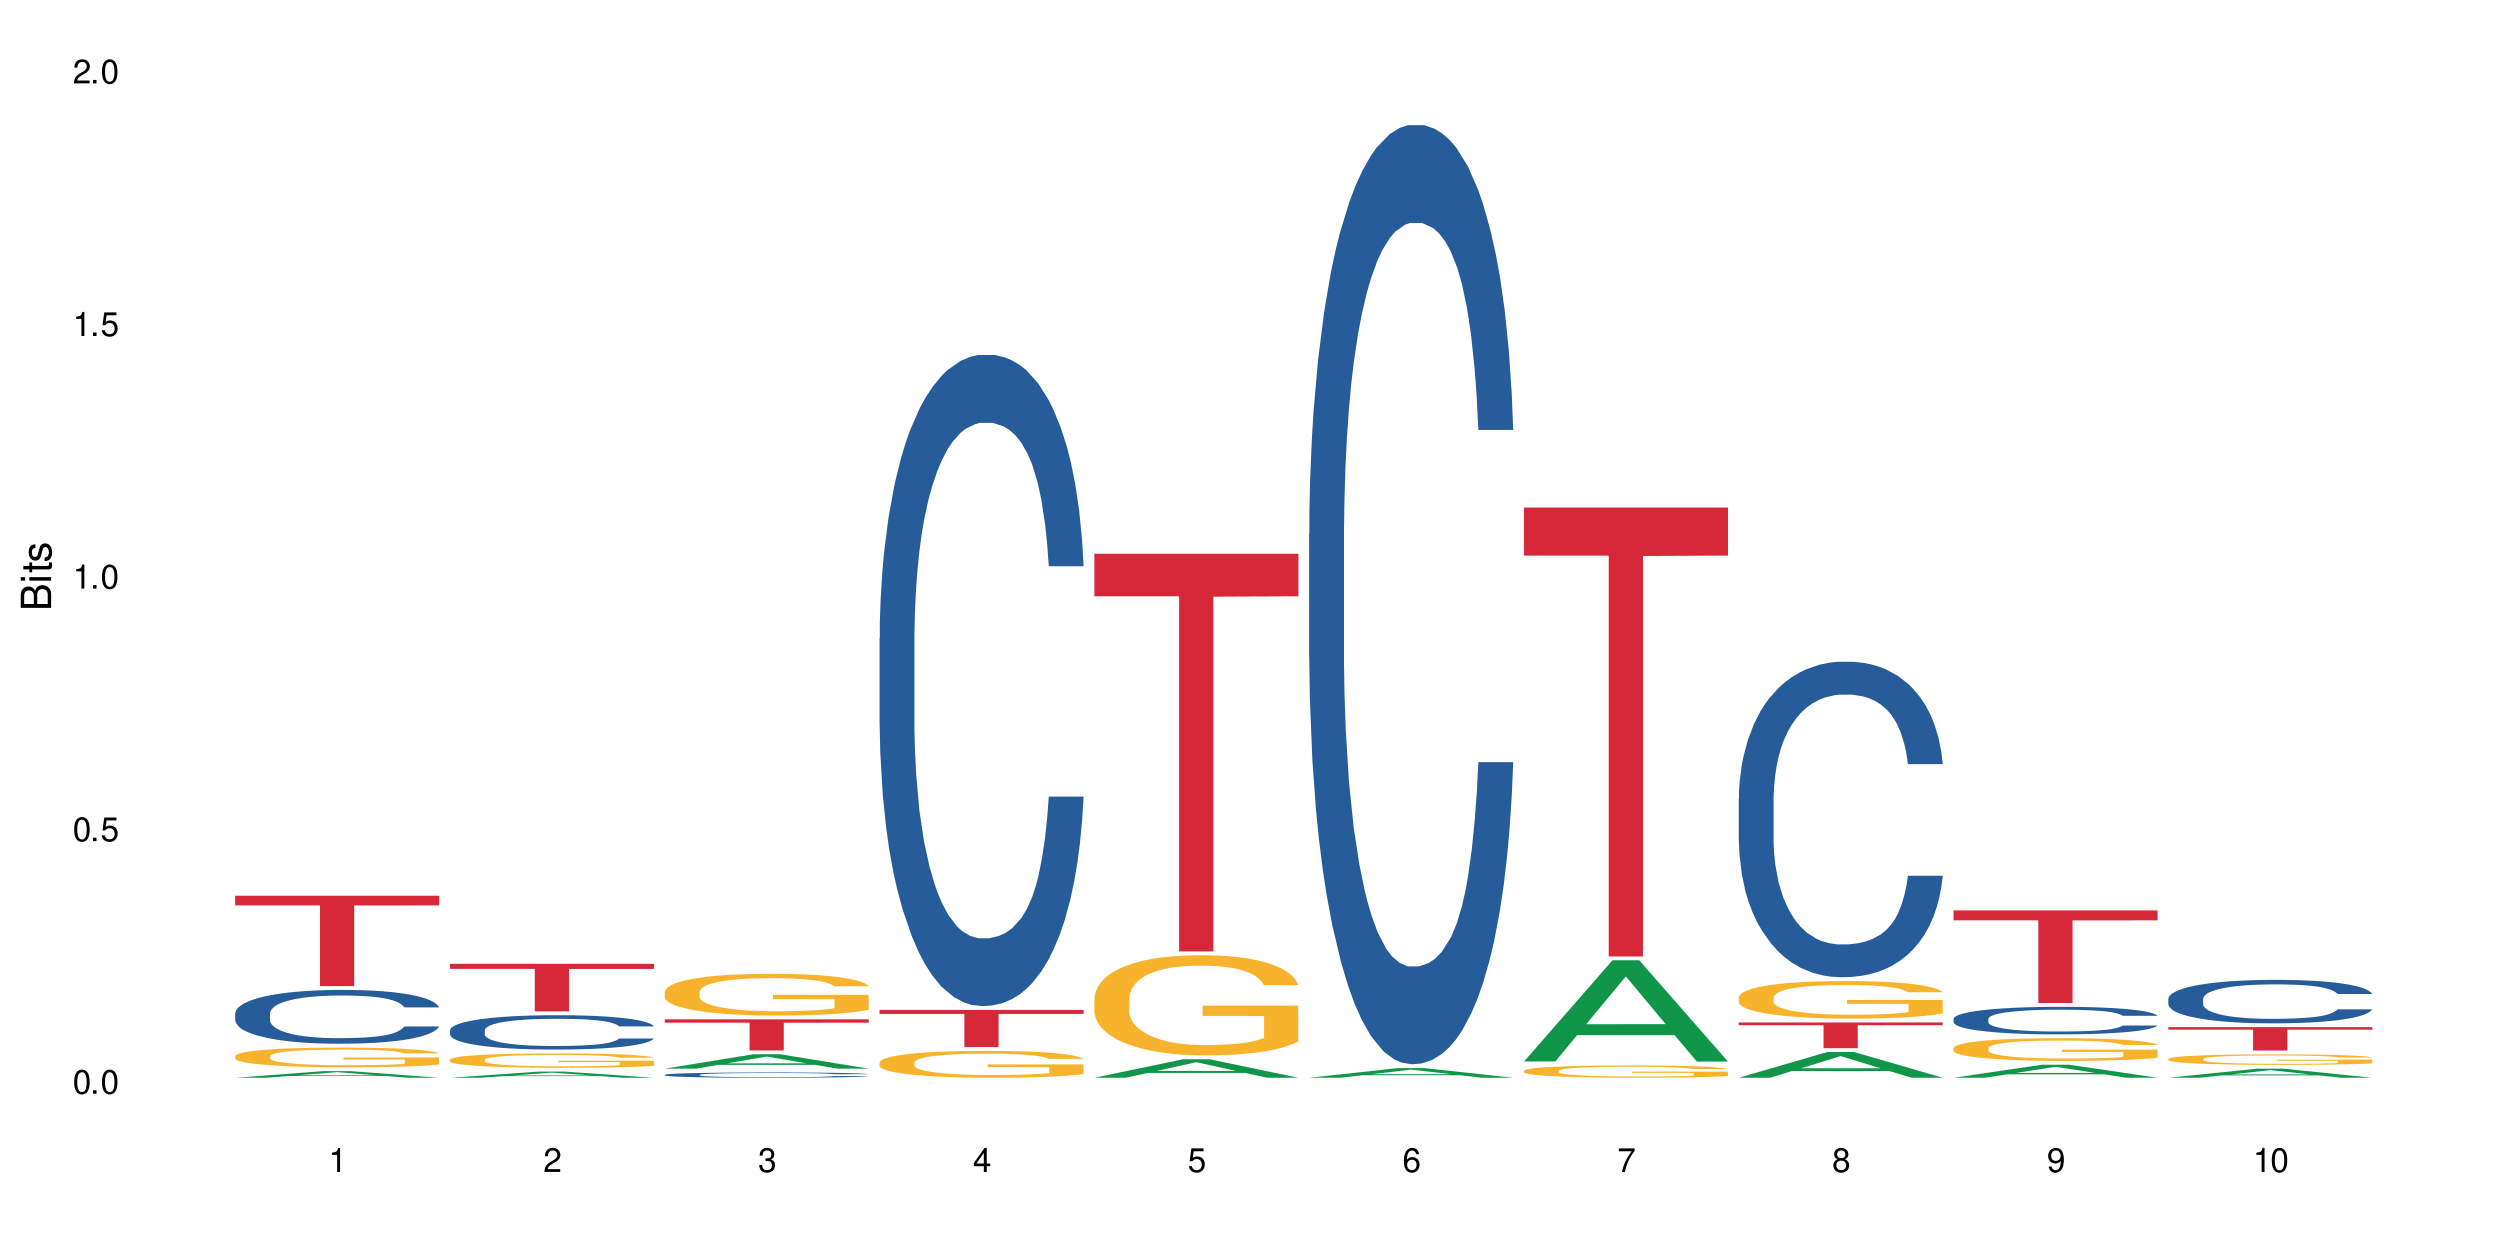 <?xml version="1.0" encoding="UTF-8"?>
<svg xmlns="http://www.w3.org/2000/svg" xmlns:xlink="http://www.w3.org/1999/xlink" width="720" height="360" viewBox="0 0 720 360">
<defs>
<g>
<g id="glyph-0-0">
</g>
<g id="glyph-0-1">
<path d="M 2.641 -6.938 C 2 -6.938 1.422 -6.656 1.078 -6.172 C 0.641 -5.562 0.406 -4.641 0.406 -3.359 C 0.406 -1.016 1.188 0.219 2.641 0.219 C 4.078 0.219 4.859 -1.016 4.859 -3.297 C 4.859 -4.641 4.656 -5.547 4.203 -6.172 C 3.844 -6.656 3.281 -6.938 2.641 -6.938 Z M 2.641 -6.188 C 3.547 -6.188 4 -5.25 4 -3.375 C 4 -1.406 3.562 -0.484 2.625 -0.484 C 1.734 -0.484 1.281 -1.438 1.281 -3.344 C 1.281 -5.25 1.734 -6.188 2.641 -6.188 Z M 2.641 -6.188 "/>
</g>
<g id="glyph-0-2">
<path d="M 1.828 -1 L 0.828 -1 L 0.828 0 L 1.828 0 Z M 1.828 -1 "/>
</g>
<g id="glyph-0-3">
<path d="M 4.562 -6.797 L 1.062 -6.797 L 0.547 -3.094 L 1.328 -3.094 C 1.719 -3.562 2.047 -3.734 2.578 -3.734 C 3.484 -3.734 4.062 -3.109 4.062 -2.094 C 4.062 -1.125 3.484 -0.531 2.578 -0.531 C 1.828 -0.531 1.375 -0.906 1.188 -1.672 L 0.328 -1.672 C 0.453 -1.109 0.547 -0.844 0.75 -0.594 C 1.125 -0.078 1.828 0.219 2.594 0.219 C 3.969 0.219 4.922 -0.781 4.922 -2.219 C 4.922 -3.562 4.031 -4.484 2.719 -4.484 C 2.25 -4.484 1.859 -4.359 1.469 -4.062 L 1.734 -5.969 L 4.562 -5.969 Z M 4.562 -6.797 "/>
</g>
<g id="glyph-0-4">
<path d="M 2.484 -4.938 L 2.484 0 L 3.328 0 L 3.328 -6.938 L 2.766 -6.938 C 2.469 -5.875 2.281 -5.734 0.984 -5.562 L 0.984 -4.938 Z M 2.484 -4.938 "/>
</g>
<g id="glyph-0-5">
<path d="M 4.859 -0.828 L 1.281 -0.828 C 1.359 -1.406 1.672 -1.781 2.5 -2.281 L 3.469 -2.828 C 4.406 -3.344 4.906 -4.062 4.906 -4.906 C 4.906 -5.484 4.672 -6.031 4.266 -6.406 C 3.859 -6.766 3.375 -6.938 2.719 -6.938 C 1.859 -6.938 1.219 -6.625 0.844 -6.031 C 0.609 -5.672 0.5 -5.234 0.484 -4.531 L 1.328 -4.531 C 1.359 -5.016 1.406 -5.281 1.531 -5.516 C 1.75 -5.938 2.188 -6.203 2.703 -6.203 C 3.469 -6.203 4.031 -5.641 4.031 -4.891 C 4.031 -4.344 3.719 -3.859 3.125 -3.516 L 2.234 -3 C 0.812 -2.172 0.406 -1.531 0.328 -0.016 L 4.859 -0.016 Z M 4.859 -0.828 "/>
</g>
<g id="glyph-0-6">
<path d="M 2.125 -3.188 L 2.578 -3.188 C 3.5 -3.188 3.984 -2.766 3.984 -1.922 C 3.984 -1.062 3.469 -0.531 2.594 -0.531 C 1.656 -0.531 1.203 -1 1.156 -2.016 L 0.312 -2.016 C 0.344 -1.453 0.438 -1.094 0.609 -0.781 C 0.953 -0.109 1.625 0.219 2.547 0.219 C 3.953 0.219 4.859 -0.625 4.859 -1.938 C 4.859 -2.828 4.516 -3.297 3.703 -3.594 C 4.344 -3.844 4.656 -4.328 4.656 -5.031 C 4.656 -6.219 3.875 -6.938 2.578 -6.938 C 1.203 -6.938 0.484 -6.172 0.453 -4.703 L 1.297 -4.703 C 1.312 -5.125 1.344 -5.359 1.453 -5.578 C 1.641 -5.969 2.062 -6.203 2.594 -6.203 C 3.344 -6.203 3.797 -5.75 3.797 -5 C 3.797 -4.516 3.609 -4.219 3.25 -4.047 C 3.016 -3.953 2.703 -3.922 2.125 -3.906 Z M 2.125 -3.188 "/>
</g>
<g id="glyph-0-7">
<path d="M 3.141 -1.672 L 3.141 0 L 3.984 0 L 3.984 -1.672 L 4.984 -1.672 L 4.984 -2.438 L 3.984 -2.438 L 3.984 -6.938 L 3.359 -6.938 L 0.266 -2.578 L 0.266 -1.672 Z M 3.141 -2.438 L 1 -2.438 L 3.141 -5.5 Z M 3.141 -2.438 "/>
</g>
<g id="glyph-0-8">
<path d="M 4.781 -5.125 C 4.609 -6.266 3.891 -6.938 2.844 -6.938 C 2.094 -6.938 1.422 -6.578 1.031 -5.953 C 0.594 -5.266 0.406 -4.422 0.406 -3.172 C 0.406 -2 0.578 -1.25 0.984 -0.641 C 1.359 -0.078 1.953 0.219 2.703 0.219 C 3.984 0.219 4.922 -0.75 4.922 -2.094 C 4.922 -3.375 4.062 -4.281 2.844 -4.281 C 2.172 -4.281 1.641 -4.031 1.281 -3.516 C 1.281 -5.234 1.828 -6.188 2.797 -6.188 C 3.391 -6.188 3.797 -5.797 3.938 -5.125 Z M 2.734 -3.531 C 3.547 -3.531 4.062 -2.953 4.062 -2.031 C 4.062 -1.156 3.484 -0.531 2.703 -0.531 C 1.922 -0.531 1.328 -1.188 1.328 -2.078 C 1.328 -2.938 1.906 -3.531 2.734 -3.531 Z M 2.734 -3.531 "/>
</g>
<g id="glyph-0-9">
<path d="M 4.984 -6.797 L 0.438 -6.797 L 0.438 -5.969 L 4.109 -5.969 C 2.5 -3.656 1.828 -2.234 1.328 0 L 2.219 0 C 2.594 -2.172 3.453 -4.047 4.984 -6.094 Z M 4.984 -6.797 "/>
</g>
<g id="glyph-0-10">
<path d="M 3.75 -3.656 C 4.469 -4.094 4.688 -4.438 4.688 -5.078 C 4.688 -6.172 3.844 -6.938 2.641 -6.938 C 1.438 -6.938 0.594 -6.172 0.594 -5.094 C 0.594 -4.438 0.812 -4.094 1.516 -3.656 C 0.734 -3.266 0.359 -2.703 0.359 -1.922 C 0.359 -0.656 1.281 0.219 2.641 0.219 C 3.984 0.219 4.922 -0.656 4.922 -1.922 C 4.922 -2.703 4.531 -3.266 3.75 -3.656 Z M 2.641 -6.188 C 3.359 -6.188 3.812 -5.75 3.812 -5.062 C 3.812 -4.406 3.344 -3.984 2.641 -3.984 C 1.922 -3.984 1.453 -4.406 1.453 -5.078 C 1.453 -5.75 1.922 -6.188 2.641 -6.188 Z M 2.641 -3.266 C 3.484 -3.266 4.062 -2.719 4.062 -1.906 C 4.062 -1.078 3.484 -0.531 2.625 -0.531 C 1.797 -0.531 1.219 -1.094 1.219 -1.906 C 1.219 -2.719 1.781 -3.266 2.641 -3.266 Z M 2.641 -3.266 "/>
</g>
<g id="glyph-0-11">
<path d="M 0.516 -1.578 C 0.672 -0.453 1.406 0.219 2.438 0.219 C 3.188 0.219 3.859 -0.141 4.266 -0.766 C 4.688 -1.453 4.891 -2.297 4.891 -3.547 C 4.891 -4.719 4.703 -5.453 4.312 -6.078 C 3.938 -6.641 3.344 -6.938 2.594 -6.938 C 1.297 -6.938 0.359 -5.969 0.359 -4.625 C 0.359 -3.344 1.234 -2.453 2.453 -2.453 C 3.094 -2.453 3.578 -2.672 4.016 -3.203 C 4 -1.484 3.469 -0.531 2.5 -0.531 C 1.906 -0.531 1.484 -0.906 1.359 -1.578 Z M 2.578 -6.203 C 3.375 -6.203 3.969 -5.531 3.969 -4.641 C 3.969 -3.797 3.391 -3.188 2.547 -3.188 C 1.734 -3.188 1.234 -3.766 1.234 -4.688 C 1.234 -5.562 1.797 -6.203 2.578 -6.203 Z M 2.578 -6.203 "/>
</g>
<g id="glyph-1-0">
</g>
<g id="glyph-1-1">
<path d="M 0 -0.953 L 0 -4.891 C 0 -5.719 -0.234 -6.344 -0.734 -6.797 C -1.188 -7.234 -1.812 -7.469 -2.5 -7.469 C -3.547 -7.469 -4.188 -7 -4.625 -5.875 C -4.984 -6.688 -5.625 -7.094 -6.531 -7.094 C -7.172 -7.094 -7.734 -6.859 -8.141 -6.391 C -8.562 -5.922 -8.75 -5.344 -8.75 -4.5 L -8.75 -0.953 Z M -4.984 -2.062 L -7.766 -2.062 L -7.766 -4.219 C -7.766 -4.844 -7.688 -5.203 -7.453 -5.5 C -7.219 -5.812 -6.859 -5.969 -6.375 -5.969 C -5.891 -5.969 -5.531 -5.812 -5.297 -5.5 C -5.062 -5.203 -4.984 -4.844 -4.984 -4.219 Z M -0.984 -2.062 L -4 -2.062 L -4 -4.781 C -4 -5.766 -3.438 -6.359 -2.484 -6.359 C -1.547 -6.359 -0.984 -5.766 -0.984 -4.781 Z M -0.984 -2.062 "/>
</g>
<g id="glyph-1-2">
<path d="M -6.281 -1.797 L -6.281 -0.797 L 0 -0.797 L 0 -1.797 Z M -8.75 -1.797 L -8.75 -0.797 L -7.484 -0.797 L -7.484 -1.797 Z M -8.75 -1.797 "/>
</g>
<g id="glyph-1-3">
<path d="M -6.281 -3.047 L -6.281 -2.016 L -8.016 -2.016 L -8.016 -1.016 L -6.281 -1.016 L -6.281 -0.172 L -5.469 -0.172 L -5.469 -1.016 L -0.719 -1.016 C -0.078 -1.016 0.281 -1.453 0.281 -2.234 C 0.281 -2.5 0.25 -2.719 0.188 -3.047 L -0.641 -3.047 C -0.609 -2.906 -0.594 -2.766 -0.594 -2.562 C -0.594 -2.141 -0.719 -2.016 -1.156 -2.016 L -5.469 -2.016 L -5.469 -3.047 Z M -6.281 -3.047 "/>
</g>
<g id="glyph-1-4">
<path d="M -4.531 -5.25 C -5.766 -5.25 -6.469 -4.422 -6.469 -2.969 C -6.469 -1.516 -5.719 -0.562 -4.547 -0.562 C -3.562 -0.562 -3.094 -1.062 -2.734 -2.562 L -2.516 -3.484 C -2.344 -4.188 -2.094 -4.469 -1.641 -4.469 C -1.047 -4.469 -0.641 -3.875 -0.641 -3 C -0.641 -2.453 -0.797 -2 -1.062 -1.75 C -1.25 -1.594 -1.422 -1.531 -1.875 -1.469 L -1.875 -0.406 C -0.422 -0.453 0.281 -1.266 0.281 -2.922 C 0.281 -4.5 -0.5 -5.516 -1.719 -5.516 C -2.656 -5.516 -3.172 -4.984 -3.469 -3.734 L -3.703 -2.766 C -3.891 -1.953 -4.156 -1.609 -4.594 -1.609 C -5.188 -1.609 -5.547 -2.125 -5.547 -2.938 C -5.547 -3.75 -5.203 -4.172 -4.531 -4.203 Z M -4.531 -5.25 "/>
</g>
</g>
</defs>
<rect x="-72" y="-36" width="864" height="432" fill="rgb(100%, 100%, 100%)" fill-opacity="1"/>
<path fill-rule="nonzero" fill="rgb(6.275%, 58.824%, 28.235%)" fill-opacity="1" d="M 67.73 310.395 L 67.793 310.391 L 93.223 308.48 L 100.945 308.48 L 126.5 310.395 L 117.52 310.395 L 111.117 309.895 L 83.051 309.895 L 76.773 310.395 L 67.73 310.395 L 85.75 309.688 L 108.543 309.688 L 97.176 308.793 L 97.051 308.793 L 96.926 308.797 L 85.688 309.688 L 85.75 309.688 Z M 67.73 310.395 "/>
<path fill-rule="nonzero" fill="rgb(14.51%, 36.078%, 60%)" fill-opacity="1" d="M 67.73 291.848 L 67.801 291.832 L 67.801 291.492 L 68.02 290.957 L 68.52 290.277 L 69.02 289.809 L 70.312 288.973 L 72.102 288.168 L 73.965 287.543 L 75.328 287.176 L 76.547 286.895 L 79.34 286.371 L 81.133 286.102 L 83.066 285.859 L 85.434 285.621 L 87.152 285.477 L 91.023 285.25 L 93.891 285.152 L 96.113 285.109 L 100.914 285.109 L 103.781 285.168 L 105.859 285.238 L 108.152 285.352 L 110.086 285.477 L 113.457 285.789 L 116.465 286.188 L 117.828 286.414 L 119.977 286.852 L 121.625 287.277 L 122.773 287.645 L 124.062 288.168 L 125.207 288.805 L 126.07 289.527 L 126.5 290.133 L 116.465 290.133 L 115.965 289.57 L 115.391 289.129 L 114.316 288.551 L 113.238 288.141 L 111.734 287.727 L 110.375 287.461 L 108.512 287.191 L 106.863 287.02 L 105.141 286.895 L 103.492 286.809 L 100.34 286.723 L 96.684 286.723 L 95.324 286.75 L 92.527 286.863 L 91.023 286.965 L 88.871 287.164 L 87.367 287.348 L 85.578 287.629 L 84.359 287.871 L 82.852 288.238 L 81.777 288.562 L 80.559 289.031 L 79.844 289.383 L 79.199 289.781 L 78.625 290.246 L 78.195 290.742 L 77.906 291.266 L 77.766 291.777 L 77.766 293.969 L 77.906 294.48 L 78.266 295.074 L 79.199 295.938 L 80.559 296.688 L 82.137 297.281 L 83.641 297.707 L 84.5 297.906 L 85.648 298.133 L 87.441 298.414 L 90.02 298.699 L 91.523 298.812 L 93.816 298.926 L 96.184 298.98 L 99.336 298.98 L 102.133 298.926 L 103.996 298.852 L 105.93 298.738 L 108.582 298.5 L 110.23 298.273 L 111.664 298.004 L 112.738 297.734 L 113.457 297.508 L 114.531 297.07 L 115.391 296.59 L 116.035 296.094 L 116.465 295.613 L 126.5 295.613 L 126.07 296.18 L 125.422 296.73 L 124.777 297.141 L 123.777 297.637 L 122.629 298.074 L 120.98 298.57 L 119.617 298.895 L 117.828 299.25 L 116.18 299.52 L 114.387 299.758 L 111.734 300.043 L 110.016 300.184 L 108.152 300.312 L 105.93 300.426 L 103.137 300.523 L 100.125 300.578 L 97.328 300.594 L 94.32 300.566 L 92.098 300.508 L 89.16 300.383 L 85.504 300.125 L 82.852 299.859 L 80.773 299.59 L 78.984 299.305 L 76.977 298.926 L 74.395 298.301 L 72.82 297.82 L 71.746 297.422 L 70.527 296.871 L 69.664 296.375 L 68.664 295.582 L 67.945 294.578 L 67.73 293.801 Z M 67.73 291.848 "/>
<path fill-rule="nonzero" fill="rgb(96.863%, 70.196%, 16.863%)" fill-opacity="1" d="M 67.73 304.129 L 67.801 304.125 L 67.801 304.02 L 68.09 303.789 L 68.805 303.465 L 69.738 303.199 L 70.742 302.992 L 71.387 302.883 L 72.461 302.73 L 73.395 302.613 L 75.758 302.379 L 78.77 302.164 L 80.418 302.07 L 82.281 301.98 L 84.93 301.883 L 86.148 301.848 L 89.875 301.762 L 94.105 301.711 L 98.762 301.695 L 100.914 301.699 L 103.852 301.723 L 107.863 301.777 L 110.16 301.832 L 111.949 301.883 L 113.812 301.949 L 116.105 302.055 L 118.258 302.18 L 119.977 302.305 L 121.695 302.457 L 123.129 302.625 L 124.348 302.805 L 125.422 303.023 L 126.07 303.207 L 126.5 303.387 L 116.535 303.387 L 115.965 303.207 L 115.32 303.066 L 114.242 302.895 L 113.168 302.77 L 112.094 302.672 L 110.086 302.535 L 108.367 302.453 L 106.215 302.379 L 104.137 302.336 L 101.773 302.305 L 100.34 302.293 L 96.543 302.293 L 93.102 302.328 L 91.094 302.371 L 89.66 302.41 L 87.656 302.488 L 86.438 302.551 L 85.719 302.594 L 83.57 302.754 L 82.137 302.898 L 81.348 303 L 80.344 303.152 L 79.629 303.293 L 78.84 303.5 L 78.41 303.656 L 77.836 304.012 L 77.766 304.945 L 77.98 305.141 L 78.41 305.355 L 78.984 305.543 L 79.844 305.738 L 80.703 305.891 L 82.207 306.094 L 83.496 306.227 L 84.5 306.316 L 86.438 306.457 L 87.227 306.5 L 89.09 306.594 L 91.023 306.668 L 93.387 306.73 L 95.18 306.762 L 98.047 306.789 L 101.703 306.789 L 106 306.758 L 108.727 306.715 L 110.59 306.672 L 111.809 306.637 L 113.312 306.578 L 114.387 306.527 L 115.391 306.473 L 116.609 306.383 L 116.609 305.141 L 98.906 305.137 L 98.906 304.555 L 126.426 304.551 L 126.5 306.578 L 124.992 306.719 L 123.129 306.855 L 121.34 306.957 L 119.477 307.047 L 116.824 307.145 L 114.672 307.207 L 111.375 307.281 L 108.367 307.328 L 105.215 307.359 L 102.418 307.375 L 99.121 307.379 L 96.184 307.367 L 93.031 307.336 L 90.52 307.297 L 88.227 307.242 L 85.934 307.176 L 83.066 307.066 L 81.203 306.98 L 79.27 306.871 L 77.336 306.742 L 75.613 306.602 L 74.469 306.492 L 73.32 306.367 L 72.102 306.211 L 70.957 306.035 L 70.098 305.875 L 69.309 305.691 L 68.734 305.52 L 68.16 305.289 L 67.875 305.102 L 67.73 304.941 Z M 67.73 304.129 "/>
<path fill-rule="nonzero" fill="rgb(83.922%, 15.686%, 22.353%)" fill-opacity="1" d="M 67.73 257.969 L 126.5 257.969 L 126.5 260.758 L 102.008 260.781 L 102.008 284.008 L 92.152 284.008 L 92.152 260.805 L 92.008 260.758 L 67.73 260.758 Z M 67.73 257.969 "/>
<path fill-rule="nonzero" fill="rgb(6.275%, 58.824%, 28.235%)" fill-opacity="1" d="M 129.594 310.395 L 129.656 310.391 L 155.082 308.629 L 162.805 308.629 L 188.359 310.395 L 179.383 310.395 L 172.977 309.934 L 144.91 309.934 L 138.633 310.395 L 129.594 310.395 L 147.613 309.742 L 170.402 309.742 L 159.039 308.918 L 158.914 308.918 L 158.789 308.922 L 147.547 309.742 L 147.613 309.742 Z M 129.594 310.395 "/>
<path fill-rule="nonzero" fill="rgb(14.51%, 36.078%, 60%)" fill-opacity="1" d="M 129.594 296.688 L 129.664 296.68 L 129.664 296.461 L 129.879 296.117 L 130.379 295.684 L 130.883 295.387 L 132.172 294.855 L 133.965 294.34 L 135.828 293.941 L 137.188 293.707 L 138.406 293.523 L 141.203 293.191 L 142.992 293.02 L 144.93 292.867 L 147.293 292.711 L 149.016 292.621 L 152.883 292.477 L 155.75 292.414 L 157.973 292.387 L 162.773 292.387 L 165.641 292.422 L 167.719 292.469 L 170.012 292.539 L 171.949 292.621 L 175.316 292.82 L 178.324 293.074 L 179.688 293.219 L 181.836 293.5 L 183.484 293.77 L 184.633 294.004 L 185.922 294.34 L 187.07 294.746 L 187.93 295.207 L 188.359 295.594 L 178.324 295.594 L 177.824 295.234 L 177.25 294.953 L 176.176 294.582 L 175.102 294.32 L 173.598 294.059 L 172.234 293.887 L 170.371 293.715 L 168.723 293.605 L 167.004 293.523 L 165.355 293.473 L 162.199 293.418 L 158.547 293.418 L 157.184 293.434 L 154.391 293.508 L 152.883 293.57 L 150.734 293.695 L 149.23 293.816 L 147.438 293.996 L 146.219 294.148 L 144.715 294.383 L 143.641 294.59 L 142.422 294.891 L 141.703 295.117 L 141.059 295.367 L 140.484 295.668 L 140.055 295.984 L 139.77 296.316 L 139.625 296.645 L 139.625 298.043 L 139.77 298.367 L 140.129 298.75 L 141.059 299.301 L 142.422 299.777 L 143.996 300.16 L 145.504 300.43 L 146.363 300.555 L 147.508 300.699 L 149.301 300.883 L 151.879 301.062 L 153.387 301.133 L 155.68 301.207 L 158.043 301.242 L 161.199 301.242 L 163.992 301.207 L 165.855 301.16 L 167.789 301.09 L 170.441 300.938 L 172.09 300.789 L 173.523 300.621 L 174.598 300.449 L 175.316 300.305 L 176.391 300.023 L 177.25 299.715 L 177.895 299.398 L 178.324 299.094 L 188.359 299.094 L 187.93 299.453 L 187.285 299.805 L 186.641 300.066 L 185.637 300.383 L 184.488 300.664 L 182.84 300.98 L 181.48 301.188 L 179.688 301.414 L 178.039 301.586 L 176.246 301.738 L 173.598 301.922 L 171.875 302.012 L 170.012 302.094 L 167.789 302.164 L 164.996 302.227 L 161.984 302.266 L 159.191 302.273 L 156.18 302.254 L 153.957 302.219 L 151.02 302.137 L 147.367 301.977 L 144.715 301.805 L 142.637 301.633 L 140.844 301.449 L 138.836 301.207 L 136.258 300.809 L 134.68 300.5 L 133.605 300.25 L 132.387 299.895 L 131.527 299.578 L 130.523 299.074 L 129.809 298.434 L 129.594 297.934 Z M 129.594 296.688 "/>
<path fill-rule="nonzero" fill="rgb(96.863%, 70.196%, 16.863%)" fill-opacity="1" d="M 129.594 305.152 L 129.664 305.148 L 129.664 305.074 L 129.949 304.902 L 130.668 304.668 L 131.598 304.477 L 132.602 304.324 L 133.246 304.242 L 134.32 304.129 L 135.254 304.047 L 137.617 303.875 L 140.629 303.715 L 142.277 303.648 L 144.141 303.582 L 146.793 303.512 L 148.012 303.484 L 151.738 303.426 L 155.965 303.387 L 160.625 303.375 L 162.773 303.379 L 165.711 303.395 L 169.727 303.434 L 172.02 303.473 L 173.812 303.512 L 175.676 303.562 L 177.969 303.637 L 180.117 303.727 L 181.836 303.82 L 183.559 303.934 L 184.992 304.055 L 186.211 304.188 L 187.285 304.348 L 187.93 304.48 L 188.359 304.609 L 178.398 304.609 L 177.824 304.48 L 177.18 304.375 L 176.105 304.25 L 175.031 304.16 L 173.953 304.086 L 171.949 303.988 L 170.227 303.93 L 168.078 303.875 L 166 303.84 L 163.633 303.82 L 162.199 303.812 L 158.402 303.812 L 154.961 303.836 L 152.957 303.867 L 151.523 303.898 L 149.516 303.957 L 148.297 304 L 147.582 304.031 L 145.43 304.148 L 143.996 304.254 L 143.207 304.328 L 142.207 304.441 L 141.488 304.543 L 140.699 304.695 L 140.27 304.809 L 139.695 305.066 L 139.625 305.75 L 139.84 305.895 L 140.27 306.051 L 140.844 306.184 L 141.703 306.328 L 142.562 306.441 L 144.07 306.586 L 145.359 306.688 L 146.363 306.75 L 148.297 306.852 L 149.086 306.887 L 150.949 306.957 L 152.883 307.008 L 155.25 307.055 L 157.039 307.078 L 159.906 307.098 L 163.562 307.098 L 167.863 307.074 L 170.586 307.043 L 172.449 307.012 L 173.668 306.984 L 175.172 306.945 L 176.246 306.906 L 177.25 306.863 L 178.469 306.801 L 178.469 305.895 L 160.766 305.891 L 160.766 305.465 L 188.289 305.461 L 188.359 306.945 L 186.855 307.047 L 184.992 307.145 L 183.199 307.223 L 181.336 307.285 L 178.684 307.359 L 176.535 307.402 L 173.238 307.457 L 170.227 307.488 L 167.074 307.512 L 164.277 307.523 L 160.984 307.527 L 158.043 307.52 L 154.891 307.496 L 152.383 307.469 L 150.09 307.43 L 147.797 307.379 L 144.93 307.301 L 143.066 307.234 L 141.129 307.156 L 139.195 307.062 L 137.477 306.961 L 136.328 306.879 L 135.184 306.789 L 133.965 306.676 L 132.816 306.547 L 131.957 306.43 L 131.168 306.297 L 130.594 306.172 L 130.023 306 L 129.734 305.863 L 129.594 305.746 Z M 129.594 305.152 "/>
<path fill-rule="nonzero" fill="rgb(83.922%, 15.686%, 22.353%)" fill-opacity="1" d="M 129.594 277.578 L 188.359 277.578 L 188.359 279.043 L 163.867 279.059 L 163.867 291.285 L 154.012 291.285 L 154.012 279.07 L 153.871 279.043 L 129.594 279.043 Z M 129.594 277.578 "/>
<path fill-rule="nonzero" fill="rgb(6.275%, 58.824%, 28.235%)" fill-opacity="1" d="M 191.453 307.77 L 191.516 307.766 L 216.945 303.629 L 224.668 303.629 L 250.219 307.773 L 241.242 307.773 L 234.84 306.691 L 206.773 306.691 L 200.492 307.77 L 191.453 307.77 L 209.473 306.242 L 232.266 306.238 L 220.898 304.305 L 220.773 304.301 L 220.648 304.312 L 209.41 306.238 L 209.473 306.242 Z M 191.453 307.77 "/>
<path fill-rule="nonzero" fill="rgb(14.51%, 36.078%, 60%)" fill-opacity="1" d="M 191.453 309.535 L 191.523 309.535 L 191.523 309.5 L 191.738 309.449 L 192.242 309.383 L 192.742 309.336 L 194.031 309.254 L 195.824 309.176 L 197.688 309.113 L 199.051 309.078 L 200.27 309.047 L 203.062 308.996 L 204.855 308.973 L 206.789 308.949 L 209.156 308.922 L 210.875 308.91 L 214.746 308.887 L 217.613 308.879 L 219.832 308.875 L 224.637 308.875 L 227.5 308.879 L 229.582 308.887 L 231.875 308.898 L 233.809 308.91 L 237.176 308.941 L 240.188 308.98 L 241.547 309 L 243.699 309.043 L 245.348 309.086 L 246.492 309.121 L 247.785 309.176 L 248.93 309.238 L 249.789 309.309 L 250.219 309.367 L 240.188 309.367 L 239.684 309.312 L 239.113 309.27 L 238.035 309.211 L 236.961 309.172 L 235.457 309.129 L 234.094 309.105 L 232.23 309.078 L 230.582 309.062 L 228.863 309.047 L 227.215 309.039 L 224.062 309.031 L 220.406 309.031 L 219.043 309.035 L 216.25 309.047 L 214.746 309.055 L 212.594 309.074 L 211.09 309.094 L 209.297 309.121 L 208.078 309.145 L 206.574 309.18 L 205.5 309.211 L 204.281 309.258 L 203.566 309.293 L 202.918 309.332 L 202.348 309.379 L 201.918 309.426 L 201.629 309.477 L 201.484 309.527 L 201.484 309.742 L 201.629 309.793 L 201.988 309.852 L 202.918 309.938 L 204.281 310.012 L 205.859 310.07 L 207.363 310.109 L 208.223 310.129 L 209.371 310.152 L 211.16 310.18 L 213.742 310.207 L 215.246 310.219 L 217.539 310.23 L 219.906 310.234 L 223.059 310.234 L 225.852 310.23 L 227.715 310.223 L 229.652 310.211 L 232.305 310.188 L 233.953 310.168 L 235.387 310.141 L 236.461 310.113 L 237.176 310.09 L 238.254 310.047 L 239.113 310 L 239.758 309.953 L 240.188 309.906 L 250.219 309.906 L 249.789 309.961 L 249.145 310.016 L 248.5 310.055 L 247.496 310.105 L 246.352 310.148 L 244.703 310.195 L 243.34 310.227 L 241.547 310.262 L 239.898 310.289 L 238.109 310.312 L 235.457 310.34 L 233.738 310.355 L 231.875 310.367 L 229.652 310.379 L 226.855 310.387 L 223.848 310.395 L 221.051 310.395 L 218.043 310.391 L 215.82 310.387 L 212.883 310.375 L 209.227 310.348 L 206.574 310.324 L 204.496 310.297 L 202.703 310.27 L 200.699 310.23 L 198.117 310.168 L 196.543 310.121 L 195.465 310.082 L 194.246 310.027 L 193.387 309.98 L 192.383 309.902 L 191.668 309.805 L 191.453 309.727 Z M 191.453 309.535 "/>
<path fill-rule="nonzero" fill="rgb(96.863%, 70.196%, 16.863%)" fill-opacity="1" d="M 191.453 285.605 L 191.523 285.594 L 191.523 285.375 L 191.812 284.883 L 192.527 284.203 L 193.461 283.641 L 194.461 283.203 L 195.109 282.973 L 196.184 282.645 L 197.113 282.402 L 199.48 281.91 L 202.488 281.449 L 204.137 281.25 L 206 281.062 L 208.652 280.855 L 209.871 280.777 L 213.598 280.605 L 217.828 280.492 L 222.484 280.461 L 224.637 280.473 L 227.574 280.516 L 231.586 280.637 L 233.879 280.746 L 235.672 280.855 L 237.535 281 L 239.828 281.219 L 241.98 281.48 L 243.699 281.746 L 245.418 282.074 L 246.852 282.426 L 248.07 282.809 L 249.145 283.27 L 249.789 283.652 L 250.219 284.039 L 240.258 284.039 L 239.684 283.652 L 239.039 283.355 L 237.965 282.996 L 236.891 282.73 L 235.816 282.523 L 233.809 282.238 L 232.09 282.062 L 229.938 281.91 L 227.859 281.809 L 225.496 281.746 L 224.062 281.723 L 220.262 281.723 L 216.824 281.801 L 214.816 281.887 L 213.383 281.977 L 211.375 282.141 L 210.156 282.27 L 209.441 282.359 L 207.293 282.699 L 205.859 283.008 L 205.07 283.215 L 204.066 283.543 L 203.348 283.84 L 202.562 284.277 L 202.133 284.609 L 201.559 285.352 L 201.484 287.328 L 201.703 287.746 L 202.133 288.195 L 202.703 288.59 L 203.566 289.008 L 204.426 289.324 L 205.93 289.754 L 207.219 290.039 L 208.223 290.223 L 210.156 290.52 L 210.945 290.617 L 212.809 290.816 L 214.746 290.969 L 217.109 291.102 L 218.902 291.168 L 221.77 291.223 L 225.422 291.223 L 229.723 291.156 L 232.445 291.07 L 234.309 290.98 L 235.527 290.902 L 237.035 290.785 L 238.109 290.672 L 239.113 290.555 L 240.332 290.367 L 240.332 287.746 L 222.629 287.734 L 222.629 286.504 L 250.148 286.496 L 250.219 290.785 L 248.715 291.078 L 246.852 291.363 L 245.059 291.586 L 243.195 291.77 L 240.547 291.98 L 238.395 292.109 L 235.098 292.266 L 232.09 292.363 L 228.934 292.43 L 226.141 292.461 L 222.844 292.473 L 219.906 292.449 L 216.75 292.387 L 214.242 292.297 L 211.949 292.188 L 209.656 292.047 L 206.789 291.816 L 204.926 291.629 L 202.992 291.398 L 201.055 291.125 L 199.336 290.828 L 198.191 290.598 L 197.043 290.332 L 195.824 290.004 L 194.68 289.633 L 193.816 289.293 L 193.031 288.906 L 192.457 288.547 L 191.883 288.051 L 191.598 287.656 L 191.453 287.316 Z M 191.453 285.605 "/>
<path fill-rule="nonzero" fill="rgb(83.922%, 15.686%, 22.353%)" fill-opacity="1" d="M 191.453 293.574 L 250.219 293.574 L 250.219 294.531 L 225.727 294.543 L 225.727 302.527 L 215.875 302.527 L 215.875 294.551 L 215.73 294.531 L 191.453 294.531 Z M 191.453 293.574 "/>
<path fill-rule="nonzero" fill="rgb(14.51%, 36.078%, 60%)" fill-opacity="1" d="M 253.312 183.832 L 253.387 183.66 L 253.387 179.547 L 253.602 173.031 L 254.102 164.805 L 254.605 159.148 L 255.895 149.035 L 257.684 139.262 L 259.547 131.723 L 260.91 127.266 L 262.129 123.836 L 264.922 117.492 L 266.715 114.238 L 268.652 111.324 L 271.016 108.41 L 272.734 106.695 L 276.605 103.953 L 279.473 102.754 L 281.695 102.238 L 286.496 102.238 L 289.363 102.922 L 291.441 103.781 L 293.734 105.152 L 295.668 106.695 L 299.039 110.465 L 302.047 115.266 L 303.41 118.008 L 305.559 123.32 L 307.207 128.465 L 308.355 132.922 L 309.645 139.262 L 310.793 146.977 L 311.652 155.719 L 312.082 163.09 L 302.047 163.09 L 301.547 156.234 L 300.973 150.918 L 299.898 143.891 L 298.824 138.922 L 297.316 133.949 L 295.957 130.691 L 294.094 127.434 L 292.445 125.379 L 290.723 123.836 L 289.074 122.809 L 285.922 121.777 L 282.266 121.777 L 280.906 122.121 L 278.109 123.492 L 276.605 124.691 L 274.457 127.094 L 272.949 129.32 L 271.16 132.75 L 269.941 135.664 L 268.434 140.121 L 267.359 144.062 L 266.141 149.719 L 265.426 154.004 L 264.781 158.805 L 264.207 164.461 L 263.777 170.461 L 263.492 176.801 L 263.348 182.973 L 263.348 209.543 L 263.492 215.715 L 263.848 222.914 L 264.781 233.367 L 266.141 242.453 L 267.719 249.652 L 269.223 254.797 L 270.082 257.195 L 271.23 259.938 L 273.023 263.367 L 275.602 266.793 L 277.105 268.164 L 279.402 269.535 L 281.766 270.223 L 284.918 270.223 L 287.715 269.535 L 289.578 268.68 L 291.512 267.309 L 294.164 264.395 L 295.812 261.652 L 297.246 258.395 L 298.32 255.137 L 299.039 252.395 L 300.113 247.082 L 300.973 241.254 L 301.617 235.254 L 302.047 229.426 L 312.082 229.426 L 311.652 236.281 L 311.008 242.969 L 310.363 247.938 L 309.359 253.938 L 308.211 259.254 L 306.562 265.25 L 305.203 269.195 L 303.41 273.48 L 301.762 276.734 L 299.969 279.648 L 297.316 283.078 L 295.598 284.793 L 293.734 286.336 L 291.512 287.707 L 288.719 288.906 L 285.707 289.594 L 282.914 289.762 L 279.902 289.422 L 277.68 288.734 L 274.742 287.191 L 271.086 284.105 L 268.434 280.852 L 266.355 277.594 L 264.566 274.164 L 262.559 269.535 L 259.98 261.996 L 258.402 256.168 L 257.328 251.367 L 256.109 244.684 L 255.25 238.684 L 254.246 229.082 L 253.527 216.914 L 253.312 207.484 Z M 253.312 183.832 "/>
<path fill-rule="nonzero" fill="rgb(96.863%, 70.196%, 16.863%)" fill-opacity="1" d="M 253.312 305.969 L 253.387 305.961 L 253.387 305.82 L 253.672 305.504 L 254.387 305.066 L 255.32 304.703 L 256.324 304.422 L 256.969 304.273 L 258.043 304.062 L 258.977 303.906 L 261.34 303.586 L 264.352 303.289 L 266 303.164 L 267.863 303.043 L 270.516 302.91 L 271.73 302.859 L 275.461 302.746 L 279.688 302.676 L 284.348 302.656 L 286.496 302.66 L 289.434 302.691 L 293.449 302.766 L 295.742 302.84 L 297.531 302.91 L 299.395 303 L 301.691 303.141 L 303.84 303.312 L 305.559 303.48 L 307.281 303.695 L 308.715 303.918 L 309.93 304.168 L 311.008 304.465 L 311.652 304.711 L 312.082 304.957 L 302.121 304.957 L 301.547 304.711 L 300.902 304.52 L 299.824 304.289 L 298.75 304.117 L 297.676 303.984 L 295.668 303.801 L 293.949 303.688 L 291.801 303.586 L 289.723 303.523 L 287.355 303.48 L 285.922 303.469 L 282.125 303.469 L 278.684 303.516 L 276.676 303.574 L 275.242 303.629 L 273.238 303.734 L 272.02 303.82 L 271.301 303.879 L 269.152 304.098 L 267.719 304.293 L 266.93 304.43 L 265.926 304.641 L 265.211 304.832 L 264.422 305.113 L 263.992 305.328 L 263.418 305.809 L 263.348 307.078 L 263.562 307.348 L 263.992 307.637 L 264.566 307.891 L 265.426 308.16 L 266.285 308.367 L 267.789 308.641 L 269.082 308.824 L 270.082 308.945 L 272.02 309.137 L 272.809 309.199 L 274.672 309.328 L 276.605 309.426 L 278.973 309.512 L 280.762 309.555 L 283.629 309.59 L 287.285 309.59 L 291.586 309.547 L 294.309 309.488 L 296.172 309.434 L 297.391 309.383 L 298.895 309.305 L 299.969 309.234 L 300.973 309.156 L 302.191 309.039 L 302.191 307.348 L 284.488 307.34 L 284.488 306.551 L 312.008 306.543 L 312.082 309.305 L 310.578 309.496 L 308.715 309.68 L 306.922 309.82 L 305.059 309.941 L 302.406 310.078 L 300.258 310.16 L 296.961 310.262 L 293.949 310.324 L 290.797 310.367 L 288 310.387 L 284.703 310.395 L 281.766 310.379 L 278.613 310.34 L 276.105 310.281 L 273.812 310.211 L 271.516 310.117 L 268.652 309.969 L 266.789 309.852 L 264.852 309.703 L 262.918 309.523 L 261.195 309.336 L 260.051 309.188 L 258.902 309.016 L 257.684 308.805 L 256.539 308.562 L 255.68 308.344 L 254.891 308.098 L 254.316 307.863 L 253.742 307.547 L 253.457 307.293 L 253.312 307.074 Z M 253.312 305.969 "/>
<path fill-rule="nonzero" fill="rgb(83.922%, 15.686%, 22.353%)" fill-opacity="1" d="M 253.312 290.863 L 312.082 290.863 L 312.082 292.008 L 287.59 292.02 L 287.59 301.551 L 277.734 301.551 L 277.734 292.027 L 277.594 292.008 L 253.312 292.008 Z M 253.312 290.863 "/>
<path fill-rule="nonzero" fill="rgb(6.275%, 58.824%, 28.235%)" fill-opacity="1" d="M 315.176 310.391 L 315.238 310.383 L 340.664 305.074 L 348.387 305.074 L 373.941 310.395 L 364.965 310.395 L 358.559 309.004 L 330.496 309.004 L 324.215 310.391 L 315.176 310.391 L 333.195 308.43 L 355.984 308.426 L 344.621 305.941 L 344.496 305.938 L 344.371 305.953 L 333.133 308.426 L 333.195 308.43 Z M 315.176 310.391 "/>
<path fill-rule="nonzero" fill="rgb(96.863%, 70.196%, 16.863%)" fill-opacity="1" d="M 315.176 287.465 L 315.246 287.438 L 315.246 286.91 L 315.531 285.723 L 316.25 284.09 L 317.18 282.742 L 318.184 281.688 L 318.828 281.137 L 319.906 280.344 L 320.836 279.766 L 323.203 278.578 L 326.211 277.469 L 327.859 276.996 L 329.723 276.547 L 332.375 276.047 L 333.594 275.863 L 337.32 275.441 L 341.547 275.176 L 346.207 275.098 L 348.355 275.125 L 351.297 275.23 L 355.309 275.52 L 357.602 275.781 L 359.395 276.047 L 361.258 276.391 L 363.551 276.918 L 365.699 277.551 L 367.422 278.184 L 369.141 278.973 L 370.574 279.816 L 371.793 280.738 L 372.867 281.848 L 373.512 282.77 L 373.941 283.691 L 363.98 283.691 L 363.406 282.77 L 362.762 282.059 L 361.688 281.188 L 360.613 280.555 L 359.535 280.055 L 357.531 279.367 L 355.809 278.945 L 353.66 278.578 L 351.582 278.34 L 349.215 278.184 L 347.785 278.129 L 343.984 278.129 L 340.547 278.312 L 338.539 278.523 L 337.105 278.734 L 335.098 279.133 L 333.879 279.449 L 333.164 279.66 L 331.012 280.477 L 329.578 281.215 L 328.793 281.715 L 327.789 282.508 L 327.07 283.219 L 326.281 284.273 L 325.852 285.062 L 325.281 286.859 L 325.207 291.605 L 325.422 292.605 L 325.852 293.688 L 326.426 294.637 L 327.285 295.637 L 328.145 296.402 L 329.652 297.43 L 330.941 298.117 L 331.945 298.566 L 333.879 299.277 L 334.668 299.516 L 336.531 299.988 L 338.465 300.359 L 340.832 300.676 L 342.625 300.832 L 345.488 300.965 L 349.145 300.965 L 353.445 300.809 L 356.168 300.598 L 358.031 300.387 L 359.25 300.199 L 360.754 299.91 L 361.832 299.648 L 362.832 299.355 L 364.051 298.91 L 364.051 292.605 L 346.352 292.578 L 346.352 289.625 L 373.871 289.602 L 373.941 299.91 L 372.438 300.621 L 370.574 301.309 L 368.781 301.836 L 366.918 302.285 L 364.266 302.785 L 362.117 303.102 L 358.82 303.469 L 355.809 303.707 L 352.656 303.867 L 349.863 303.945 L 346.566 303.973 L 343.625 303.918 L 340.473 303.762 L 337.965 303.551 L 335.672 303.285 L 333.379 302.941 L 330.512 302.391 L 328.648 301.941 L 326.715 301.387 L 324.777 300.727 L 323.059 300.016 L 321.91 299.461 L 320.766 298.828 L 319.547 298.039 L 318.398 297.141 L 317.539 296.324 L 316.75 295.402 L 316.18 294.531 L 315.605 293.344 L 315.316 292.395 L 315.176 291.578 Z M 315.176 287.465 "/>
<path fill-rule="nonzero" fill="rgb(83.922%, 15.686%, 22.353%)" fill-opacity="1" d="M 315.176 159.477 L 373.941 159.477 L 373.941 171.734 L 349.449 171.84 L 349.449 273.996 L 339.594 273.996 L 339.594 171.949 L 339.453 171.734 L 315.176 171.734 Z M 315.176 159.477 "/>
<path fill-rule="nonzero" fill="rgb(6.275%, 58.824%, 28.235%)" fill-opacity="1" d="M 377.035 310.391 L 377.098 310.391 L 402.527 307.617 L 410.25 307.617 L 435.805 310.395 L 426.824 310.395 L 420.422 309.668 L 392.355 309.668 L 386.078 310.391 L 377.035 310.391 L 395.055 309.371 L 417.848 309.367 L 406.48 308.07 L 406.355 308.066 L 406.23 308.074 L 394.992 309.367 L 395.055 309.371 Z M 377.035 310.391 "/>
<path fill-rule="nonzero" fill="rgb(14.51%, 36.078%, 60%)" fill-opacity="1" d="M 377.035 153.738 L 377.105 153.488 L 377.105 147.555 L 377.32 138.164 L 377.824 126.297 L 378.324 118.137 L 379.617 103.551 L 381.406 89.461 L 383.27 78.582 L 384.633 72.156 L 385.852 67.211 L 388.645 58.066 L 390.438 53.367 L 392.371 49.164 L 394.738 44.961 L 396.457 42.492 L 400.328 38.535 L 403.195 36.805 L 405.414 36.062 L 410.219 36.062 L 413.086 37.051 L 415.164 38.289 L 417.457 40.266 L 419.391 42.492 L 422.758 47.93 L 425.77 54.852 L 427.133 58.805 L 429.281 66.469 L 430.93 73.887 L 432.078 80.312 L 433.367 89.461 L 434.512 100.586 L 435.375 113.195 L 435.805 123.824 L 425.77 123.824 L 425.27 113.934 L 424.695 106.273 L 423.621 96.137 L 422.543 88.965 L 421.039 81.797 L 419.68 77.102 L 417.816 72.402 L 416.168 69.438 L 414.445 67.211 L 412.797 65.727 L 409.645 64.246 L 405.988 64.246 L 404.629 64.738 L 401.832 66.719 L 400.328 68.449 L 398.176 71.91 L 396.672 75.121 L 394.879 80.066 L 393.664 84.27 L 392.156 90.695 L 391.082 96.383 L 389.863 104.543 L 389.148 110.723 L 388.504 117.645 L 387.93 125.801 L 387.5 134.453 L 387.211 143.602 L 387.07 152.5 L 387.07 190.82 L 387.211 199.719 L 387.57 210.102 L 388.504 225.184 L 389.863 238.285 L 391.441 248.668 L 392.945 256.082 L 393.805 259.543 L 394.953 263.5 L 396.742 268.445 L 399.324 273.387 L 400.828 275.367 L 403.121 277.344 L 405.488 278.332 L 408.641 278.332 L 411.438 277.344 L 413.301 276.109 L 415.234 274.129 L 417.887 269.926 L 419.535 265.973 L 420.969 261.273 L 422.043 256.578 L 422.758 252.621 L 423.836 244.957 L 424.695 236.555 L 425.34 227.902 L 425.77 219.496 L 435.805 219.496 L 435.375 229.383 L 434.727 239.027 L 434.082 246.195 L 433.078 254.848 L 431.934 262.512 L 430.285 271.164 L 428.922 276.848 L 427.133 283.031 L 425.484 287.727 L 423.691 291.93 L 421.039 296.875 L 419.32 299.348 L 417.457 301.57 L 415.234 303.547 L 412.438 305.277 L 409.43 306.27 L 406.633 306.516 L 403.625 306.02 L 401.402 305.031 L 398.465 302.809 L 394.809 298.355 L 392.156 293.66 L 390.078 288.965 L 388.289 284.02 L 386.281 277.344 L 383.699 266.465 L 382.125 258.062 L 381.047 251.141 L 379.832 241.496 L 378.969 232.844 L 377.969 219 L 377.25 201.449 L 377.035 187.852 Z M 377.035 153.738 "/>
<path fill-rule="nonzero" fill="rgb(6.275%, 58.824%, 28.235%)" fill-opacity="1" d="M 438.895 305.711 L 438.957 305.684 L 464.387 276.566 L 472.109 276.566 L 497.664 305.738 L 488.688 305.738 L 482.281 298.121 L 454.215 298.121 L 447.938 305.711 L 438.895 305.711 L 456.914 294.973 L 479.707 294.945 L 468.344 281.332 L 468.219 281.305 L 468.09 281.387 L 456.852 294.945 L 456.914 294.973 Z M 438.895 305.711 "/>
<path fill-rule="nonzero" fill="rgb(96.863%, 70.196%, 16.863%)" fill-opacity="1" d="M 438.895 308.363 L 438.969 308.359 L 438.969 308.293 L 439.254 308.148 L 439.973 307.945 L 440.902 307.781 L 441.906 307.652 L 442.551 307.582 L 443.625 307.484 L 444.559 307.414 L 446.922 307.27 L 449.934 307.133 L 451.582 307.074 L 453.445 307.02 L 456.098 306.957 L 457.316 306.934 L 461.043 306.883 L 465.27 306.848 L 469.93 306.84 L 472.078 306.844 L 475.016 306.855 L 479.031 306.891 L 481.324 306.922 L 483.117 306.957 L 484.98 307 L 487.273 307.062 L 489.422 307.141 L 491.141 307.219 L 492.863 307.316 L 494.297 307.422 L 495.516 307.535 L 496.59 307.672 L 497.234 307.785 L 497.664 307.898 L 487.703 307.898 L 487.129 307.785 L 486.484 307.695 L 485.41 307.59 L 484.332 307.512 L 483.258 307.449 L 481.254 307.363 L 479.531 307.312 L 477.383 307.27 L 475.305 307.238 L 472.938 307.219 L 471.504 307.211 L 467.707 307.211 L 464.266 307.234 L 462.262 307.262 L 460.828 307.289 L 458.82 307.336 L 457.602 307.375 L 456.887 307.402 L 454.734 307.5 L 453.301 307.594 L 452.512 307.652 L 451.512 307.75 L 450.793 307.84 L 450.004 307.969 L 449.574 308.066 L 449 308.289 L 448.93 308.871 L 449.145 308.996 L 449.574 309.129 L 450.148 309.246 L 451.008 309.367 L 451.867 309.461 L 453.375 309.59 L 454.664 309.672 L 455.668 309.73 L 457.602 309.816 L 458.391 309.848 L 460.254 309.902 L 462.188 309.949 L 464.555 309.988 L 466.344 310.008 L 469.211 310.023 L 472.867 310.023 L 477.168 310.004 L 479.891 309.98 L 481.754 309.953 L 482.973 309.93 L 484.477 309.895 L 485.551 309.863 L 486.555 309.828 L 487.773 309.77 L 487.773 308.996 L 470.07 308.992 L 470.07 308.629 L 497.594 308.625 L 497.664 309.895 L 496.16 309.98 L 494.297 310.066 L 492.504 310.133 L 490.641 310.188 L 487.988 310.25 L 485.84 310.289 L 482.543 310.332 L 479.531 310.363 L 476.379 310.383 L 473.582 310.391 L 470.285 310.395 L 467.348 310.387 L 464.195 310.367 L 461.688 310.344 L 459.395 310.309 L 457.102 310.27 L 454.234 310.199 L 452.371 310.145 L 450.434 310.078 L 448.5 309.996 L 446.781 309.906 L 445.633 309.84 L 444.484 309.762 L 443.27 309.664 L 442.121 309.555 L 441.262 309.453 L 440.473 309.34 L 439.898 309.23 L 439.328 309.086 L 439.039 308.969 L 438.895 308.867 Z M 438.895 308.363 "/>
<path fill-rule="nonzero" fill="rgb(83.922%, 15.686%, 22.353%)" fill-opacity="1" d="M 438.895 146.164 L 497.664 146.164 L 497.664 160.004 L 473.172 160.125 L 473.172 275.465 L 463.316 275.465 L 463.316 160.25 L 463.176 160.004 L 438.895 160.004 Z M 438.895 146.164 "/>
<path fill-rule="nonzero" fill="rgb(6.275%, 58.824%, 28.235%)" fill-opacity="1" d="M 500.758 310.387 L 500.82 310.379 L 526.25 302.98 L 533.973 302.98 L 559.523 310.395 L 550.547 310.395 L 544.141 308.461 L 516.078 308.461 L 509.797 310.387 L 500.758 310.387 L 518.777 307.66 L 541.566 307.652 L 530.203 304.191 L 530.078 304.188 L 529.953 304.207 L 518.715 307.652 L 518.777 307.66 Z M 500.758 310.387 "/>
<path fill-rule="nonzero" fill="rgb(14.51%, 36.078%, 60%)" fill-opacity="1" d="M 500.758 230.125 L 500.828 230.043 L 500.828 228.047 L 501.043 224.891 L 501.547 220.906 L 502.047 218.164 L 503.336 213.266 L 505.129 208.531 L 506.992 204.879 L 508.355 202.719 L 509.57 201.059 L 512.367 197.984 L 514.16 196.406 L 516.094 194.996 L 518.461 193.586 L 520.18 192.754 L 524.051 191.426 L 526.914 190.844 L 529.137 190.594 L 533.938 190.594 L 536.805 190.926 L 538.883 191.344 L 541.18 192.008 L 543.113 192.754 L 546.48 194.582 L 549.492 196.906 L 550.852 198.234 L 553.004 200.809 L 554.652 203.301 L 555.797 205.461 L 557.09 208.531 L 558.234 212.27 L 559.094 216.504 L 559.523 220.074 L 549.492 220.074 L 548.988 216.754 L 548.418 214.18 L 547.34 210.773 L 546.266 208.367 L 544.762 205.957 L 543.398 204.379 L 541.535 202.801 L 539.887 201.805 L 538.168 201.059 L 536.52 200.559 L 533.367 200.062 L 529.711 200.062 L 528.348 200.227 L 525.555 200.891 L 524.051 201.473 L 521.898 202.637 L 520.395 203.715 L 518.602 205.375 L 517.383 206.789 L 515.879 208.949 L 514.805 210.859 L 513.586 213.598 L 512.867 215.676 L 512.223 218 L 511.652 220.742 L 511.219 223.648 L 510.934 226.719 L 510.789 229.711 L 510.789 242.582 L 510.934 245.57 L 511.293 249.059 L 512.223 254.125 L 513.586 258.527 L 515.164 262.016 L 516.668 264.504 L 517.527 265.668 L 518.676 266.996 L 520.465 268.656 L 523.047 270.316 L 524.551 270.984 L 526.844 271.648 L 529.211 271.98 L 532.363 271.98 L 535.156 271.648 L 537.02 271.23 L 538.957 270.566 L 541.609 269.156 L 543.258 267.828 L 544.691 266.25 L 545.766 264.672 L 546.48 263.344 L 547.555 260.77 L 548.418 257.945 L 549.062 255.039 L 549.492 252.215 L 559.523 252.215 L 559.094 255.535 L 558.449 258.773 L 557.805 261.184 L 556.801 264.09 L 555.656 266.664 L 554.008 269.57 L 552.645 271.48 L 550.852 273.559 L 549.203 275.137 L 547.414 276.547 L 544.762 278.207 L 543.043 279.039 L 541.18 279.785 L 538.957 280.449 L 536.16 281.031 L 533.152 281.363 L 530.355 281.445 L 527.348 281.281 L 525.125 280.949 L 522.188 280.199 L 518.531 278.707 L 515.879 277.129 L 513.801 275.551 L 512.008 273.891 L 510.004 271.648 L 507.422 267.992 L 505.844 265.168 L 504.77 262.844 L 503.551 259.605 L 502.691 256.699 L 501.688 252.047 L 500.973 246.152 L 500.758 241.586 Z M 500.758 230.125 "/>
<path fill-rule="nonzero" fill="rgb(96.863%, 70.196%, 16.863%)" fill-opacity="1" d="M 500.758 287.18 L 500.828 287.172 L 500.828 286.973 L 501.117 286.531 L 501.832 285.918 L 502.766 285.414 L 503.766 285.02 L 504.414 284.809 L 505.488 284.516 L 506.418 284.297 L 508.785 283.852 L 511.793 283.438 L 513.441 283.258 L 515.305 283.09 L 517.957 282.902 L 519.176 282.836 L 522.902 282.676 L 527.133 282.578 L 531.789 282.547 L 533.938 282.559 L 536.879 282.598 L 540.891 282.707 L 543.184 282.805 L 544.977 282.902 L 546.84 283.031 L 549.133 283.23 L 551.281 283.469 L 553.004 283.703 L 554.723 284 L 556.156 284.316 L 557.375 284.664 L 558.449 285.078 L 559.094 285.422 L 559.523 285.77 L 549.562 285.77 L 548.988 285.422 L 548.344 285.156 L 547.27 284.832 L 546.195 284.594 L 545.121 284.406 L 543.113 284.148 L 541.395 283.992 L 539.242 283.852 L 537.164 283.762 L 534.801 283.703 L 533.367 283.684 L 529.566 283.684 L 526.129 283.754 L 524.121 283.832 L 522.688 283.91 L 520.68 284.059 L 519.461 284.18 L 518.746 284.258 L 516.598 284.562 L 515.164 284.84 L 514.375 285.027 L 513.371 285.324 L 512.652 285.59 L 511.867 285.984 L 511.438 286.281 L 510.863 286.953 L 510.789 288.734 L 511.004 289.109 L 511.438 289.512 L 512.008 289.867 L 512.867 290.246 L 513.73 290.531 L 515.234 290.918 L 516.523 291.172 L 517.527 291.34 L 519.461 291.609 L 520.25 291.695 L 522.113 291.875 L 524.051 292.012 L 526.414 292.133 L 528.207 292.191 L 531.074 292.238 L 534.727 292.238 L 539.027 292.18 L 541.75 292.102 L 543.613 292.023 L 544.832 291.953 L 546.34 291.844 L 547.414 291.746 L 548.418 291.637 L 549.633 291.469 L 549.633 289.109 L 531.934 289.098 L 531.934 287.992 L 559.453 287.98 L 559.523 291.844 L 558.02 292.113 L 556.156 292.367 L 554.363 292.566 L 552.5 292.734 L 549.852 292.922 L 547.699 293.039 L 544.402 293.18 L 541.395 293.266 L 538.238 293.328 L 535.445 293.355 L 532.148 293.367 L 529.211 293.348 L 526.055 293.289 L 523.547 293.207 L 521.254 293.109 L 518.961 292.98 L 516.094 292.773 L 514.23 292.605 L 512.297 292.398 L 510.359 292.152 L 508.641 291.883 L 507.492 291.676 L 506.348 291.441 L 505.129 291.145 L 503.98 290.809 L 503.121 290.5 L 502.332 290.156 L 501.762 289.828 L 501.188 289.383 L 500.902 289.027 L 500.758 288.723 Z M 500.758 287.18 "/>
<path fill-rule="nonzero" fill="rgb(83.922%, 15.686%, 22.353%)" fill-opacity="1" d="M 500.758 294.469 L 559.523 294.469 L 559.523 295.262 L 535.031 295.27 L 535.031 301.879 L 525.18 301.879 L 525.18 295.273 L 525.035 295.262 L 500.758 295.262 Z M 500.758 294.469 "/>
<path fill-rule="nonzero" fill="rgb(6.275%, 58.824%, 28.235%)" fill-opacity="1" d="M 562.617 310.391 L 562.68 310.387 L 588.109 306.637 L 595.832 306.637 L 621.387 310.395 L 612.406 310.395 L 606.004 309.414 L 577.938 309.414 L 571.66 310.391 L 562.617 310.391 L 580.637 309.008 L 603.43 309.004 L 592.066 307.25 L 591.938 307.246 L 591.812 307.258 L 580.574 309.004 L 580.637 309.008 Z M 562.617 310.391 "/>
<path fill-rule="nonzero" fill="rgb(14.51%, 36.078%, 60%)" fill-opacity="1" d="M 562.617 293.422 L 562.691 293.414 L 562.691 293.242 L 562.906 292.965 L 563.406 292.617 L 563.906 292.379 L 565.199 291.953 L 566.988 291.539 L 568.852 291.219 L 570.215 291.031 L 571.434 290.887 L 574.227 290.617 L 576.02 290.48 L 577.953 290.359 L 580.32 290.234 L 582.039 290.164 L 585.91 290.047 L 588.777 289.996 L 591 289.973 L 595.801 289.973 L 598.668 290.004 L 600.746 290.039 L 603.039 290.098 L 604.973 290.164 L 608.344 290.32 L 611.352 290.523 L 612.715 290.641 L 614.863 290.863 L 616.512 291.082 L 617.66 291.27 L 618.949 291.539 L 620.098 291.863 L 620.957 292.234 L 621.387 292.547 L 611.352 292.547 L 610.852 292.254 L 610.277 292.031 L 609.203 291.734 L 608.129 291.523 L 606.621 291.312 L 605.262 291.176 L 603.398 291.039 L 601.75 290.953 L 600.027 290.887 L 598.379 290.844 L 595.227 290.801 L 591.57 290.801 L 590.211 290.812 L 587.414 290.871 L 585.91 290.922 L 583.762 291.023 L 582.254 291.117 L 580.465 291.262 L 579.246 291.387 L 577.738 291.574 L 576.664 291.742 L 575.445 291.98 L 574.73 292.16 L 574.086 292.363 L 573.512 292.602 L 573.082 292.855 L 572.793 293.125 L 572.652 293.387 L 572.652 294.508 L 572.793 294.77 L 573.152 295.074 L 574.086 295.516 L 575.445 295.898 L 577.023 296.203 L 578.527 296.422 L 579.387 296.523 L 580.535 296.637 L 582.328 296.781 L 584.906 296.926 L 586.41 296.984 L 588.707 297.043 L 591.07 297.07 L 594.223 297.07 L 597.02 297.043 L 598.883 297.008 L 600.816 296.949 L 603.469 296.824 L 605.117 296.711 L 606.551 296.574 L 607.625 296.434 L 608.344 296.32 L 609.418 296.094 L 610.277 295.848 L 610.922 295.594 L 611.352 295.348 L 621.387 295.348 L 620.957 295.637 L 620.312 295.922 L 619.664 296.129 L 618.664 296.383 L 617.516 296.609 L 615.867 296.863 L 614.504 297.027 L 612.715 297.211 L 611.066 297.348 L 609.273 297.469 L 606.621 297.617 L 604.902 297.688 L 603.039 297.754 L 600.816 297.812 L 598.023 297.863 L 595.012 297.891 L 592.219 297.898 L 589.207 297.883 L 586.984 297.855 L 584.047 297.789 L 580.391 297.66 L 577.738 297.52 L 575.66 297.383 L 573.871 297.238 L 571.863 297.043 L 569.281 296.723 L 567.707 296.477 L 566.633 296.277 L 565.414 295.992 L 564.555 295.738 L 563.551 295.332 L 562.832 294.82 L 562.617 294.422 Z M 562.617 293.422 "/>
<path fill-rule="nonzero" fill="rgb(96.863%, 70.196%, 16.863%)" fill-opacity="1" d="M 562.617 301.797 L 562.691 301.793 L 562.691 301.672 L 562.977 301.406 L 563.691 301.035 L 564.625 300.73 L 565.629 300.492 L 566.273 300.367 L 567.348 300.188 L 568.281 300.055 L 570.645 299.789 L 573.656 299.535 L 575.305 299.43 L 577.168 299.328 L 579.816 299.215 L 581.035 299.172 L 584.762 299.078 L 588.992 299.016 L 593.648 299 L 595.801 299.004 L 598.738 299.031 L 602.754 299.094 L 605.047 299.156 L 606.836 299.215 L 608.699 299.293 L 610.992 299.41 L 613.145 299.555 L 614.863 299.699 L 616.586 299.875 L 618.016 300.066 L 619.234 300.277 L 620.312 300.527 L 620.957 300.734 L 621.387 300.945 L 611.426 300.945 L 610.852 300.734 L 610.207 300.574 L 609.129 300.379 L 608.055 300.234 L 606.98 300.121 L 604.973 299.965 L 603.254 299.871 L 601.105 299.789 L 599.023 299.734 L 596.66 299.699 L 595.227 299.688 L 591.43 299.688 L 587.988 299.727 L 585.98 299.777 L 584.547 299.824 L 582.543 299.914 L 581.324 299.984 L 580.605 300.031 L 578.457 300.219 L 577.023 300.383 L 576.234 300.496 L 575.23 300.676 L 574.516 300.836 L 573.727 301.078 L 573.297 301.254 L 572.723 301.66 L 572.652 302.734 L 572.867 302.961 L 573.297 303.207 L 573.871 303.422 L 574.73 303.648 L 575.59 303.82 L 577.094 304.055 L 578.387 304.211 L 579.387 304.312 L 581.324 304.473 L 582.113 304.527 L 583.977 304.633 L 585.91 304.719 L 588.273 304.789 L 590.066 304.824 L 592.934 304.855 L 596.59 304.855 L 600.891 304.82 L 603.613 304.77 L 605.477 304.723 L 606.695 304.68 L 608.199 304.617 L 609.273 304.555 L 610.277 304.492 L 611.496 304.391 L 611.496 302.961 L 593.793 302.957 L 593.793 302.289 L 621.312 302.281 L 621.387 304.617 L 619.879 304.777 L 618.016 304.934 L 616.227 305.051 L 614.363 305.152 L 611.711 305.266 L 609.559 305.336 L 606.266 305.422 L 603.254 305.477 L 600.102 305.512 L 597.305 305.527 L 594.008 305.535 L 591.07 305.523 L 587.918 305.488 L 585.41 305.438 L 583.113 305.379 L 580.82 305.301 L 577.953 305.176 L 576.09 305.074 L 574.156 304.949 L 572.223 304.801 L 570.5 304.641 L 569.355 304.516 L 568.207 304.371 L 566.988 304.191 L 565.844 303.988 L 564.984 303.805 L 564.195 303.594 L 563.621 303.398 L 563.047 303.129 L 562.762 302.914 L 562.617 302.73 Z M 562.617 301.797 "/>
<path fill-rule="nonzero" fill="rgb(83.922%, 15.686%, 22.353%)" fill-opacity="1" d="M 562.617 262.203 L 621.387 262.203 L 621.387 265.059 L 596.895 265.082 L 596.895 288.871 L 587.039 288.871 L 587.039 265.109 L 586.895 265.059 L 562.617 265.059 Z M 562.617 262.203 "/>
<path fill-rule="nonzero" fill="rgb(6.275%, 58.824%, 28.235%)" fill-opacity="1" d="M 624.48 310.391 L 624.543 310.391 L 649.969 307.785 L 657.691 307.785 L 683.246 310.395 L 674.27 310.395 L 667.863 309.715 L 639.797 309.715 L 633.52 310.391 L 624.48 310.391 L 642.5 309.43 L 665.289 309.43 L 653.926 308.211 L 653.801 308.207 L 653.676 308.215 L 642.438 309.43 L 642.5 309.43 Z M 624.48 310.391 "/>
<path fill-rule="nonzero" fill="rgb(14.51%, 36.078%, 60%)" fill-opacity="1" d="M 624.48 287.652 L 624.551 287.641 L 624.551 287.367 L 624.766 286.934 L 625.266 286.383 L 625.77 286.008 L 627.059 285.332 L 628.852 284.68 L 630.715 284.176 L 632.074 283.879 L 633.293 283.652 L 636.09 283.227 L 637.879 283.012 L 639.816 282.816 L 642.18 282.621 L 643.902 282.508 L 647.77 282.324 L 650.637 282.246 L 652.859 282.211 L 657.66 282.211 L 660.527 282.258 L 662.605 282.312 L 664.898 282.406 L 666.836 282.508 L 670.203 282.758 L 673.215 283.078 L 674.574 283.262 L 676.727 283.617 L 678.375 283.961 L 679.52 284.258 L 680.809 284.68 L 681.957 285.195 L 682.816 285.777 L 683.246 286.27 L 673.215 286.27 L 672.711 285.812 L 672.137 285.457 L 671.062 284.988 L 669.988 284.656 L 668.484 284.324 L 667.121 284.109 L 665.258 283.891 L 663.609 283.754 L 661.891 283.652 L 660.242 283.582 L 657.086 283.516 L 653.434 283.516 L 652.07 283.535 L 649.277 283.629 L 647.77 283.707 L 645.621 283.867 L 644.117 284.016 L 642.324 284.246 L 641.105 284.441 L 639.602 284.738 L 638.527 285 L 637.309 285.379 L 636.59 285.664 L 635.945 285.984 L 635.371 286.363 L 634.941 286.762 L 634.656 287.184 L 634.512 287.598 L 634.512 289.367 L 634.656 289.781 L 635.016 290.262 L 635.945 290.957 L 637.309 291.562 L 638.883 292.043 L 640.391 292.387 L 641.25 292.547 L 642.395 292.73 L 644.188 292.961 L 646.766 293.188 L 648.273 293.281 L 650.566 293.371 L 652.93 293.418 L 656.086 293.418 L 658.879 293.371 L 660.742 293.312 L 662.68 293.223 L 665.328 293.027 L 666.977 292.844 L 668.41 292.629 L 669.488 292.41 L 670.203 292.227 L 671.277 291.875 L 672.137 291.484 L 672.781 291.086 L 673.215 290.695 L 683.246 290.695 L 682.816 291.152 L 682.172 291.598 L 681.527 291.93 L 680.523 292.332 L 679.375 292.684 L 677.727 293.086 L 676.367 293.348 L 674.574 293.633 L 672.926 293.852 L 671.133 294.047 L 668.484 294.273 L 666.762 294.391 L 664.898 294.492 L 662.68 294.582 L 659.883 294.664 L 656.871 294.711 L 654.078 294.719 L 651.066 294.699 L 648.848 294.652 L 645.906 294.551 L 642.254 294.344 L 639.602 294.125 L 637.523 293.91 L 635.73 293.68 L 633.723 293.371 L 631.145 292.867 L 629.566 292.48 L 628.492 292.16 L 627.273 291.715 L 626.414 291.312 L 625.41 290.672 L 624.695 289.859 L 624.48 289.23 Z M 624.48 287.652 "/>
<path fill-rule="nonzero" fill="rgb(96.863%, 70.196%, 16.863%)" fill-opacity="1" d="M 624.48 304.953 L 624.551 304.953 L 624.551 304.895 L 624.836 304.773 L 625.555 304.602 L 626.484 304.461 L 627.488 304.348 L 628.133 304.293 L 629.207 304.207 L 630.141 304.148 L 632.504 304.023 L 635.516 303.906 L 637.164 303.859 L 639.027 303.812 L 641.68 303.758 L 642.898 303.738 L 646.625 303.695 L 650.852 303.668 L 655.512 303.66 L 657.66 303.66 L 660.598 303.672 L 664.613 303.703 L 666.906 303.73 L 668.699 303.758 L 670.562 303.793 L 672.855 303.852 L 675.004 303.914 L 676.727 303.98 L 678.445 304.066 L 679.879 304.152 L 681.098 304.25 L 682.172 304.367 L 682.816 304.461 L 683.246 304.559 L 673.285 304.559 L 672.711 304.461 L 672.066 304.387 L 670.992 304.297 L 669.918 304.23 L 668.84 304.18 L 666.836 304.105 L 665.113 304.062 L 662.965 304.023 L 660.887 304 L 658.52 303.98 L 657.086 303.977 L 653.289 303.977 L 649.848 303.996 L 647.844 304.02 L 646.41 304.039 L 644.402 304.082 L 643.184 304.113 L 642.469 304.137 L 640.316 304.223 L 638.883 304.301 L 638.098 304.352 L 637.094 304.434 L 636.375 304.508 L 635.586 304.621 L 635.156 304.703 L 634.586 304.891 L 634.512 305.387 L 634.727 305.492 L 635.156 305.605 L 635.73 305.703 L 636.59 305.809 L 637.449 305.891 L 638.957 305.996 L 640.246 306.07 L 641.25 306.117 L 643.184 306.191 L 643.973 306.215 L 645.836 306.266 L 647.77 306.305 L 650.137 306.336 L 651.926 306.355 L 654.793 306.367 L 658.449 306.367 L 662.75 306.352 L 665.473 306.328 L 667.336 306.309 L 668.555 306.289 L 670.059 306.258 L 671.133 306.23 L 672.137 306.199 L 673.355 306.152 L 673.355 305.492 L 655.656 305.488 L 655.656 305.18 L 683.176 305.176 L 683.246 306.258 L 681.742 306.332 L 679.879 306.402 L 678.086 306.457 L 676.223 306.504 L 673.57 306.559 L 671.422 306.59 L 668.125 306.629 L 665.113 306.656 L 661.961 306.672 L 659.168 306.68 L 655.871 306.684 L 652.93 306.676 L 649.777 306.66 L 647.27 306.637 L 644.977 306.609 L 642.684 306.574 L 639.816 306.516 L 637.953 306.469 L 636.016 306.41 L 634.082 306.344 L 632.363 306.27 L 631.215 306.211 L 630.07 306.145 L 628.852 306.062 L 627.703 305.969 L 626.844 305.883 L 626.055 305.785 L 625.48 305.695 L 624.91 305.57 L 624.621 305.469 L 624.48 305.383 Z M 624.48 304.953 "/>
<path fill-rule="nonzero" fill="rgb(83.922%, 15.686%, 22.353%)" fill-opacity="1" d="M 624.48 295.82 L 683.246 295.82 L 683.246 296.543 L 658.754 296.551 L 658.754 302.559 L 648.898 302.559 L 648.898 296.555 L 648.758 296.543 L 624.48 296.543 Z M 624.48 295.82 "/>
<g fill="rgb(0%, 0%, 0%)" fill-opacity="1">
<use xlink:href="#glyph-0-1" x="20.965" y="314.993"/>
<use xlink:href="#glyph-0-2" x="25.965" y="314.993"/>
<use xlink:href="#glyph-0-1" x="28.965" y="314.993"/>
</g>
<g fill="rgb(0%, 0%, 0%)" fill-opacity="1">
<use xlink:href="#glyph-0-1" x="20.965" y="242.251"/>
<use xlink:href="#glyph-0-2" x="25.965" y="242.251"/>
<use xlink:href="#glyph-0-3" x="28.965" y="242.251"/>
</g>
<g fill="rgb(0%, 0%, 0%)" fill-opacity="1">
<use xlink:href="#glyph-0-4" x="20.965" y="169.509"/>
<use xlink:href="#glyph-0-2" x="25.965" y="169.509"/>
<use xlink:href="#glyph-0-1" x="28.965" y="169.509"/>
</g>
<g fill="rgb(0%, 0%, 0%)" fill-opacity="1">
<use xlink:href="#glyph-0-4" x="20.965" y="96.767"/>
<use xlink:href="#glyph-0-2" x="25.965" y="96.767"/>
<use xlink:href="#glyph-0-3" x="28.965" y="96.767"/>
</g>
<g fill="rgb(0%, 0%, 0%)" fill-opacity="1">
<use xlink:href="#glyph-0-5" x="20.965" y="24.024"/>
<use xlink:href="#glyph-0-2" x="25.965" y="24.024"/>
<use xlink:href="#glyph-0-1" x="28.965" y="24.024"/>
</g>
<g fill="rgb(0%, 0%, 0%)" fill-opacity="1">
<use xlink:href="#glyph-0-4" x="94.613" y="337.532"/>
</g>
<g fill="rgb(0%, 0%, 0%)" fill-opacity="1">
<use xlink:href="#glyph-0-5" x="156.477" y="337.532"/>
</g>
<g fill="rgb(0%, 0%, 0%)" fill-opacity="1">
<use xlink:href="#glyph-0-6" x="218.336" y="337.532"/>
</g>
<g fill="rgb(0%, 0%, 0%)" fill-opacity="1">
<use xlink:href="#glyph-0-7" x="280.199" y="337.532"/>
</g>
<g fill="rgb(0%, 0%, 0%)" fill-opacity="1">
<use xlink:href="#glyph-0-3" x="342.059" y="337.532"/>
</g>
<g fill="rgb(0%, 0%, 0%)" fill-opacity="1">
<use xlink:href="#glyph-0-8" x="403.918" y="337.532"/>
</g>
<g fill="rgb(0%, 0%, 0%)" fill-opacity="1">
<use xlink:href="#glyph-0-9" x="465.781" y="337.532"/>
</g>
<g fill="rgb(0%, 0%, 0%)" fill-opacity="1">
<use xlink:href="#glyph-0-10" x="527.641" y="337.532"/>
</g>
<g fill="rgb(0%, 0%, 0%)" fill-opacity="1">
<use xlink:href="#glyph-0-11" x="589.5" y="337.532"/>
</g>
<g fill="rgb(0%, 0%, 0%)" fill-opacity="1">
<use xlink:href="#glyph-0-4" x="648.863" y="337.532"/>
<use xlink:href="#glyph-0-1" x="653.863" y="337.532"/>
</g>
<g fill="rgb(0%, 0%, 0%)" fill-opacity="1">
<use xlink:href="#glyph-1-1" x="14.725" y="176.012"/>
<use xlink:href="#glyph-1-2" x="14.725" y="168.012"/>
<use xlink:href="#glyph-1-3" x="14.725" y="165.012"/>
<use xlink:href="#glyph-1-4" x="14.725" y="162.012"/>
</g>
</svg>
